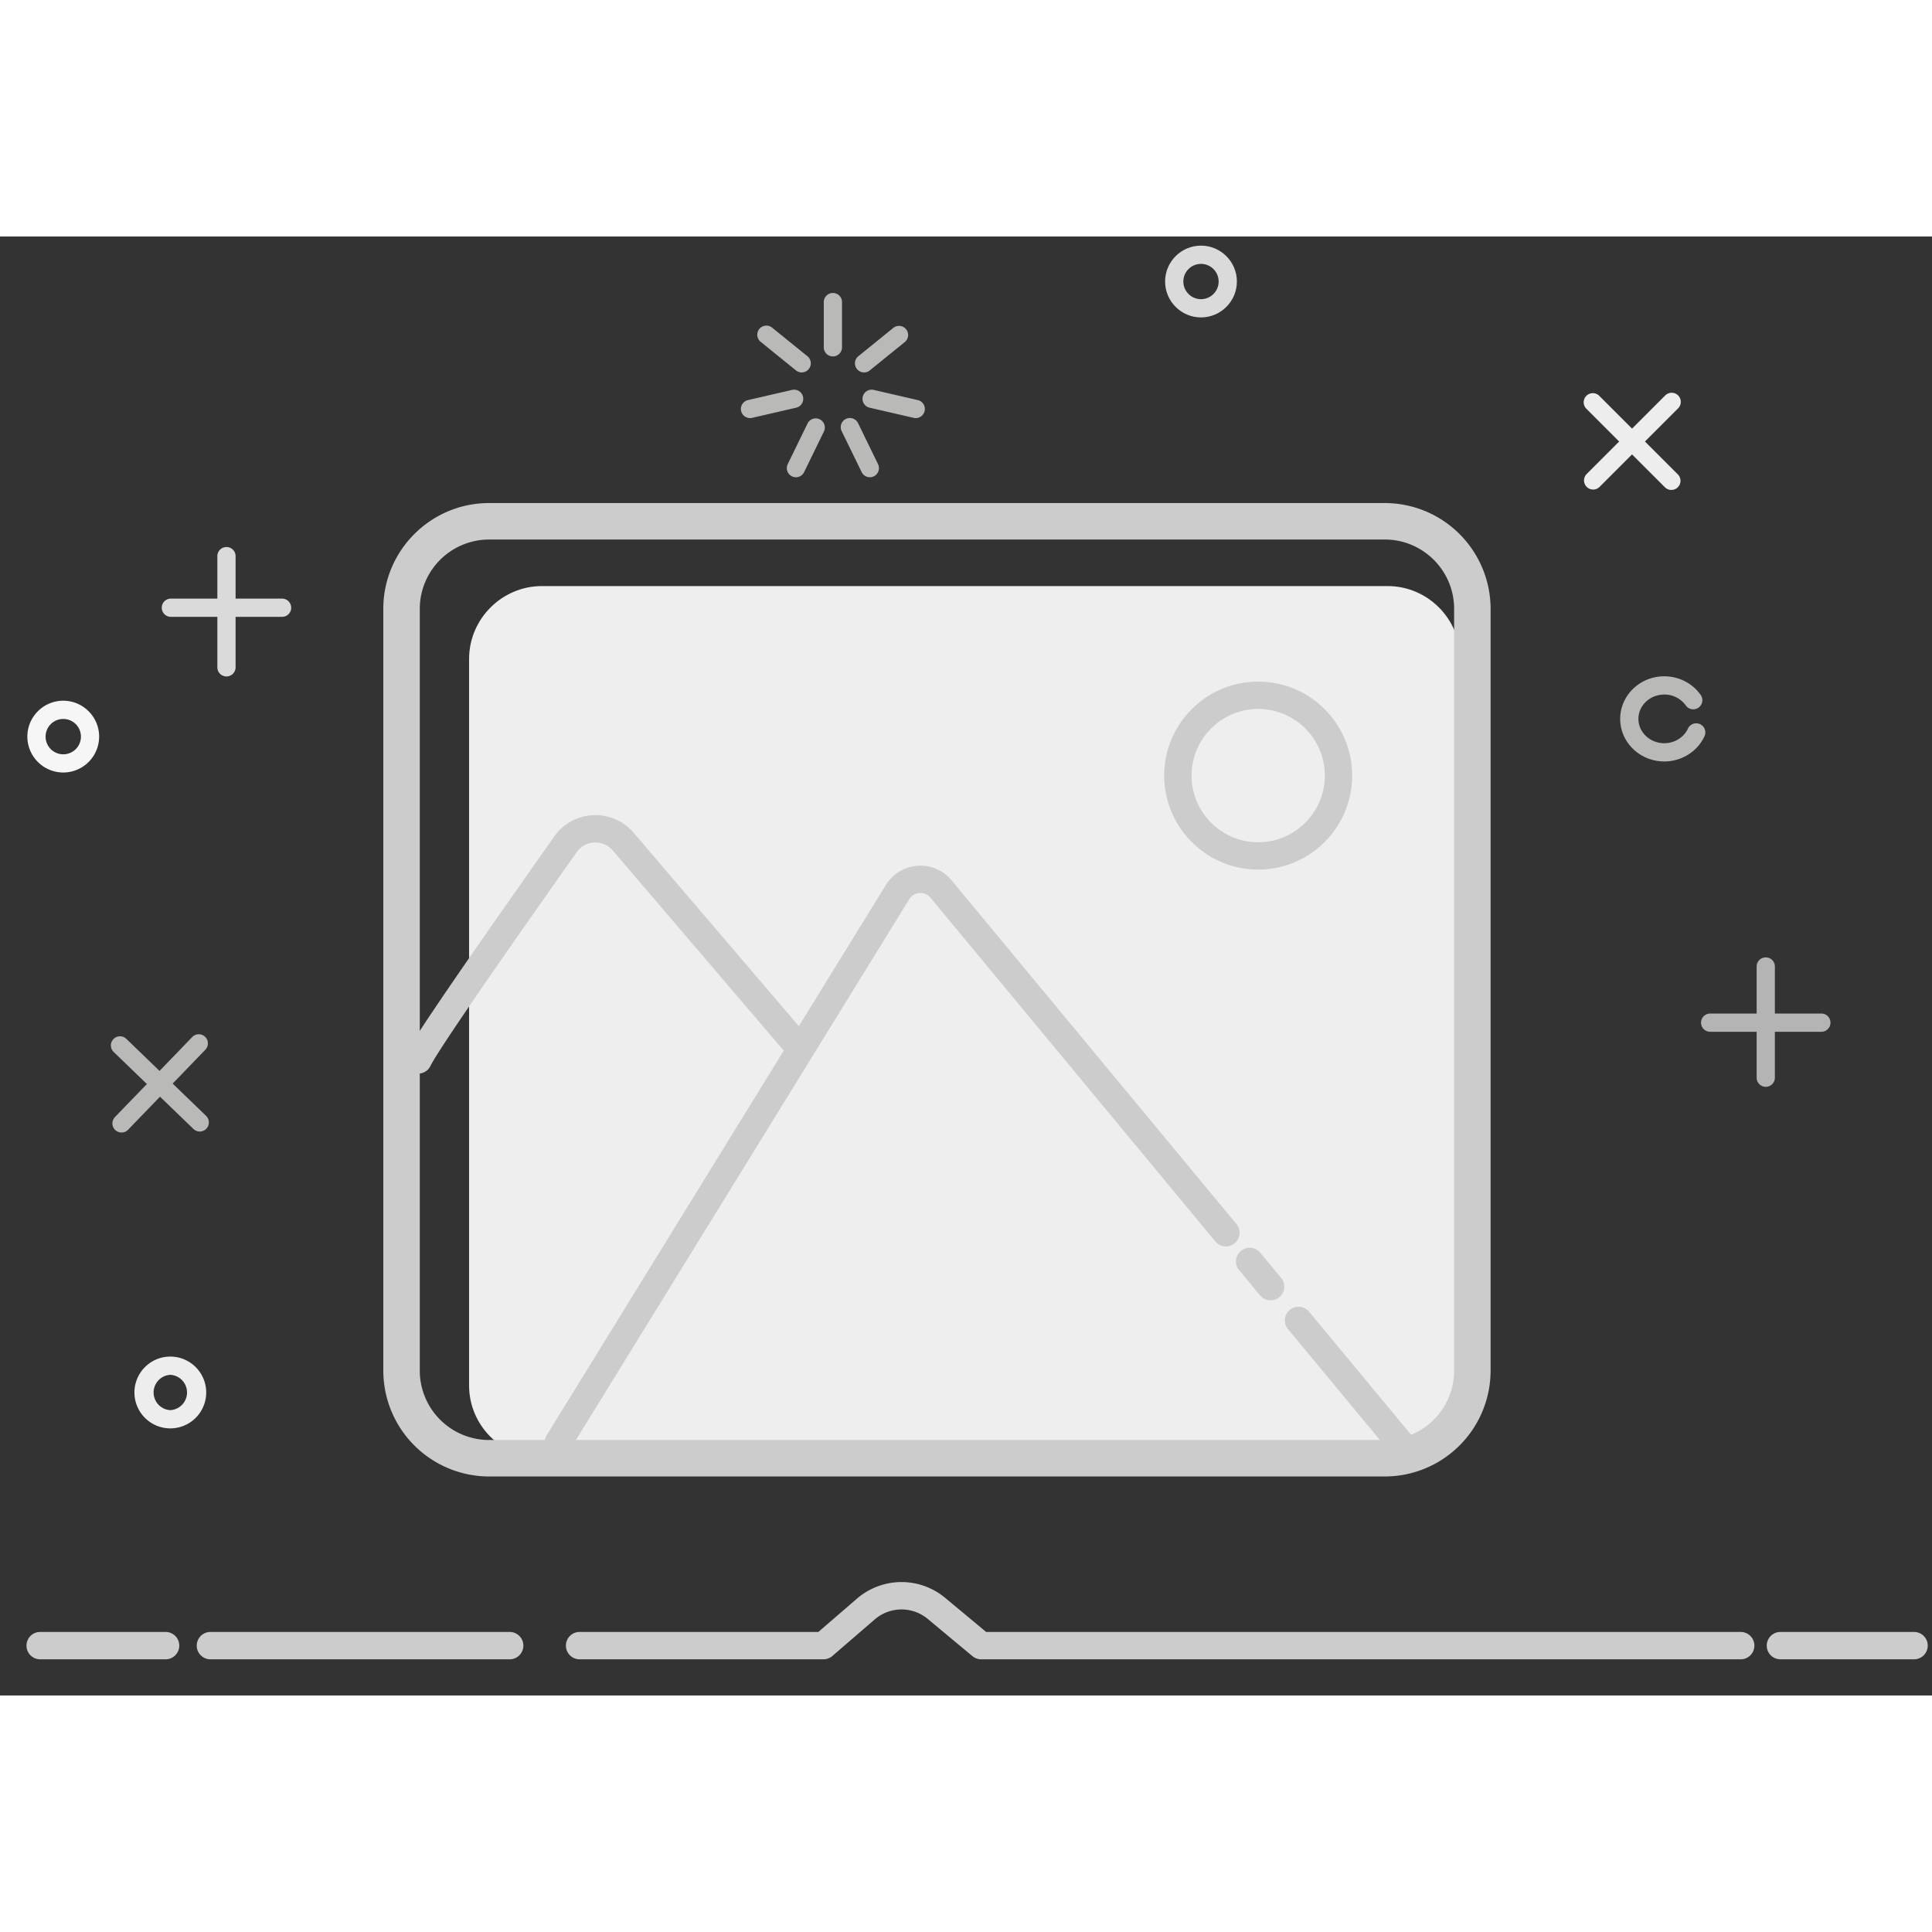 <svg t="1733760985657" class="icon" viewBox="0 0 1356 1024" version="1.1" xmlns="http://www.w3.org/2000/svg" p-id="39990" width="200" height="200"><rect x="0" y="0" width="1356" height="1024" fill="#333333" stroke="none"/><path d="M329.229 806.4c0 28.16 23.04 51.034 51.2 50.842l537.984-3.827c28.16-0.205 63.078-3.098 77.594-6.451 14.515-3.341 26.509-29.12 26.624-57.28l2.214-493.146c0.128-28.16-22.81-51.2-50.97-51.2H380.429c-28.16 0-51.2 23.04-51.2 51.2V806.4z" fill="#EEEEEE" p-id="39991"></path><path d="M971.955 870.285H343.27a74.342 74.342 0 0 1-74.24-74.253V261.312c0-40.934 33.306-74.24 74.24-74.24h628.672a74.342 74.342 0 0 1 74.253 74.24V796.032a74.33 74.33 0 0 1-74.24 74.253zM343.27 212.672a48.704 48.704 0 0 0-48.64 48.64V796.032a48.704 48.704 0 0 0 48.64 48.653h628.672a48.704 48.704 0 0 0 48.653-48.653V261.312c0-26.816-21.824-48.64-48.653-48.64H343.27z" fill="#CCCCCC" p-id="39992"></path><path d="M883.085 444.326c-36.378 0-65.971-29.594-65.971-65.971s29.594-65.971 65.971-65.971 65.958 29.594 65.958 65.971-29.581 65.971-65.958 65.971z m0-112.73c-25.792 0-46.771 20.979-46.771 46.771s20.992 46.771 46.771 46.771 46.758-20.979 46.758-46.771-20.966-46.771-46.758-46.771zM391.846 856.013a9.6 9.6 0 0 1-8.166-14.63L621.811 455.04a28.454 28.454 0 0 1 46.029-3.226l199.923 241.229a9.6 9.6 0 1 1-14.784 12.25L653.056 464.064a9.165 9.165 0 0 0-14.886 1.05L400.026 851.456a9.6 9.6 0 0 1-8.179 4.557z m590.554 0a9.6 9.6 0 0 1-7.386-3.469l-71.002-85.658a9.574 9.574 0 0 1 1.267-13.517 9.587 9.587 0 0 1 13.517 1.267l71.002 85.658a9.574 9.574 0 0 1-7.398 15.718z m-90.637-109.363a9.574 9.574 0 0 1-7.386-3.469l-14.669-17.715a9.574 9.574 0 0 1 1.267-13.517 9.587 9.587 0 0 1 13.517 1.267l14.669 17.715a9.574 9.574 0 0 1-7.398 15.718z" fill="#CCCCCC" p-id="39993"></path><path d="M293.466 587.533a9.6 9.6 0 0 1-8.627-13.786c3.341-6.899 17.792-30.246 104.282-152.794a35.264 35.264 0 0 1 55.526-2.56l118.848 139.123a9.6 9.6 0 0 1-14.605 12.48l-118.848-139.123a16.026 16.026 0 0 0-25.229 1.165c-79.014 111.923-99.456 143.386-102.694 150.093a9.6 9.6 0 0 1-8.653 5.402zM1343.411 998.605h-93.798a9.6 9.6 0 0 1 0-19.2h93.798a9.6 9.6 0 0 1 0 19.2z m-121.677 0H688.653a9.638 9.638 0 0 1-6.144-2.227l-31.334-26.086a28.749 28.749 0 0 0-37.235 0.333l-29.734 25.651a9.626 9.626 0 0 1-6.272 2.33h-171.136a9.6 9.6 0 0 1 0-19.2h167.565l27.034-23.322a47.872 47.872 0 0 1 62.054-0.55l28.672 23.872h529.613a9.6 9.6 0 0 1 0 19.2z m-864 0h-210.048a9.6 9.6 0 0 1 0-19.2h210.048a9.6 9.6 0 0 1 0 19.2z m-241.51 0H28.186a9.6 9.6 0 0 1 0-19.2H116.224a9.6 9.6 0 0 1 0 19.2z" fill="#CCCCCC" p-id="39994"></path><path d="M610.522 168.96a6.4 6.4 0 0 1-5.76-3.597l-13.901-28.518a6.4 6.4 0 1 1 11.494-5.606l13.901 28.518a6.4 6.4 0 0 1-5.734 9.203z m-51.891 0a6.4 6.4 0 0 1-5.747-9.203l13.901-28.518a6.387 6.387 0 1 1 11.494 5.606l-13.901 28.518a6.374 6.374 0 0 1-5.747 3.597z m84.058-41.523a6.272 6.272 0 0 1-1.446-0.166l-30.912-7.13a6.4 6.4 0 0 1 2.88-12.48l30.912 7.13a6.4 6.4 0 0 1-1.434 12.646z m-116.237 0a6.4 6.4 0 0 1-1.434-12.646l30.912-7.13a6.4 6.4 0 1 1 2.88 12.48l-30.912 7.13a6.272 6.272 0 0 1-1.446 0.166z m80.013-32.038a6.4 6.4 0 0 1-4.032-11.379l24.653-19.968a6.4 6.4 0 0 1 8.051 9.946l-24.653 19.968a6.362 6.362 0 0 1-4.019 1.434z m-43.789 0a6.426 6.426 0 0 1-4.019-1.421l-24.653-19.968a6.4 6.4 0 1 1 8.051-9.946l24.653 19.968a6.4 6.4 0 0 1-4.032 11.366z m21.901-11.238a6.4 6.4 0 0 1-6.4-6.4V46.029a6.4 6.4 0 0 1 12.8 0v31.731a6.4 6.4 0 0 1-6.4 6.4z" fill="#B9B9B8" p-id="39995"></path><path d="M842.931 56.781c-13.888 0-25.19-11.302-25.19-25.19S829.043 6.4 842.931 6.4s25.19 11.302 25.19 25.19-11.315 25.19-25.19 25.19z m0-37.581c-6.822 0-12.39 5.555-12.39 12.39s5.568 12.39 12.39 12.39 12.39-5.555 12.39-12.39-5.568-12.39-12.39-12.39z" fill="#DADADA" p-id="39996"></path><path d="M119.539 836.531a25.216 25.216 0 0 1-25.19-25.19c0-13.901 11.302-25.203 25.19-25.203s25.19 11.302 25.19 25.203a25.216 25.216 0 0 1-25.19 25.19z m0-37.594a12.416 12.416 0 0 0 0 24.794 12.416 12.416 0 0 0 0-24.794z" fill="#EDEDED" p-id="39997"></path><path d="M44.39 376.192A25.216 25.216 0 0 1 19.2 351.002c0-13.888 11.302-25.19 25.19-25.19s25.19 11.302 25.19 25.19a25.216 25.216 0 0 1-25.19 25.19z m0-37.581a12.403 12.403 0 1 0 0.026 24.806 12.403 12.403 0 0 0-0.026-24.806z" fill="#F6F6F6" p-id="39998"></path><path d="M1168.077 368.435c-17.05 0-30.925-13.402-30.925-29.875 0-16.486 13.875-29.888 30.925-29.888 10.112 0 19.61 4.787 25.382 12.813a6.4 6.4 0 1 1-10.368 7.488 18.47 18.47 0 0 0-15.014-7.501c-9.997 0-18.125 7.667-18.125 17.088s8.128 17.075 18.125 17.075c7.206 0 13.734-4.019 16.627-10.253a6.4 6.4 0 0 1 11.622 5.376c-4.979 10.739-16.064 17.677-28.25 17.677z" fill="#B9B9B8" p-id="39999"></path><path d="M158.95 308.774a6.4 6.4 0 0 1-6.4-6.4v-78.042a6.4 6.4 0 0 1 12.8 0v78.042a6.4 6.4 0 0 1-6.4 6.4z" fill="#DADADA" p-id="40000"></path><path d="M197.978 266.944H119.936a6.4 6.4 0 0 1 0-12.8h78.042a6.4 6.4 0 0 1 0 12.8z" fill="#DADADA" p-id="40001"></path><path d="M1239.322 596.8a6.4 6.4 0 0 1-6.4-6.4v-78.054a6.4 6.4 0 0 1 12.8 0v78.054a6.4 6.4 0 0 1-6.4 6.4z" fill="#B4B4B4" p-id="40002"></path><path d="M1278.349 558.17h-78.054a6.4 6.4 0 0 1 0-12.8h78.054a6.4 6.4 0 0 1 0 12.8z" fill="#B4B4B4" p-id="40003"></path><path d="M85.299 628.877a6.4 6.4 0 0 1-4.608-10.854l54.221-56.154a6.4 6.4 0 0 1 9.216 8.896l-54.221 56.154a6.374 6.374 0 0 1-4.608 1.958z" fill="#B9B9B8" p-id="40004"></path><path d="M140.211 628.186a6.362 6.362 0 0 1-4.442-1.805L79.616 572.173a6.4 6.4 0 0 1 8.883-9.203l56.141 54.208a6.4 6.4 0 0 1-4.429 11.008z" fill="#B9B9B8" p-id="40005"></path><path d="M1118.17 177.587a6.4 6.4 0 0 1-4.531-10.918l55.194-55.194a6.4 6.4 0 0 1 9.05 9.05l-55.194 55.194a6.374 6.374 0 0 1-4.518 1.869z" fill="#EDEDED" p-id="40006"></path><path d="M1173.069 177.869a6.426 6.426 0 0 1-4.531-1.869L1113.344 120.806a6.4 6.4 0 0 1 9.05-9.05L1177.6 166.938a6.4 6.4 0 0 1-4.531 10.931z" fill="#EDEDED" p-id="40007"></path></svg>
